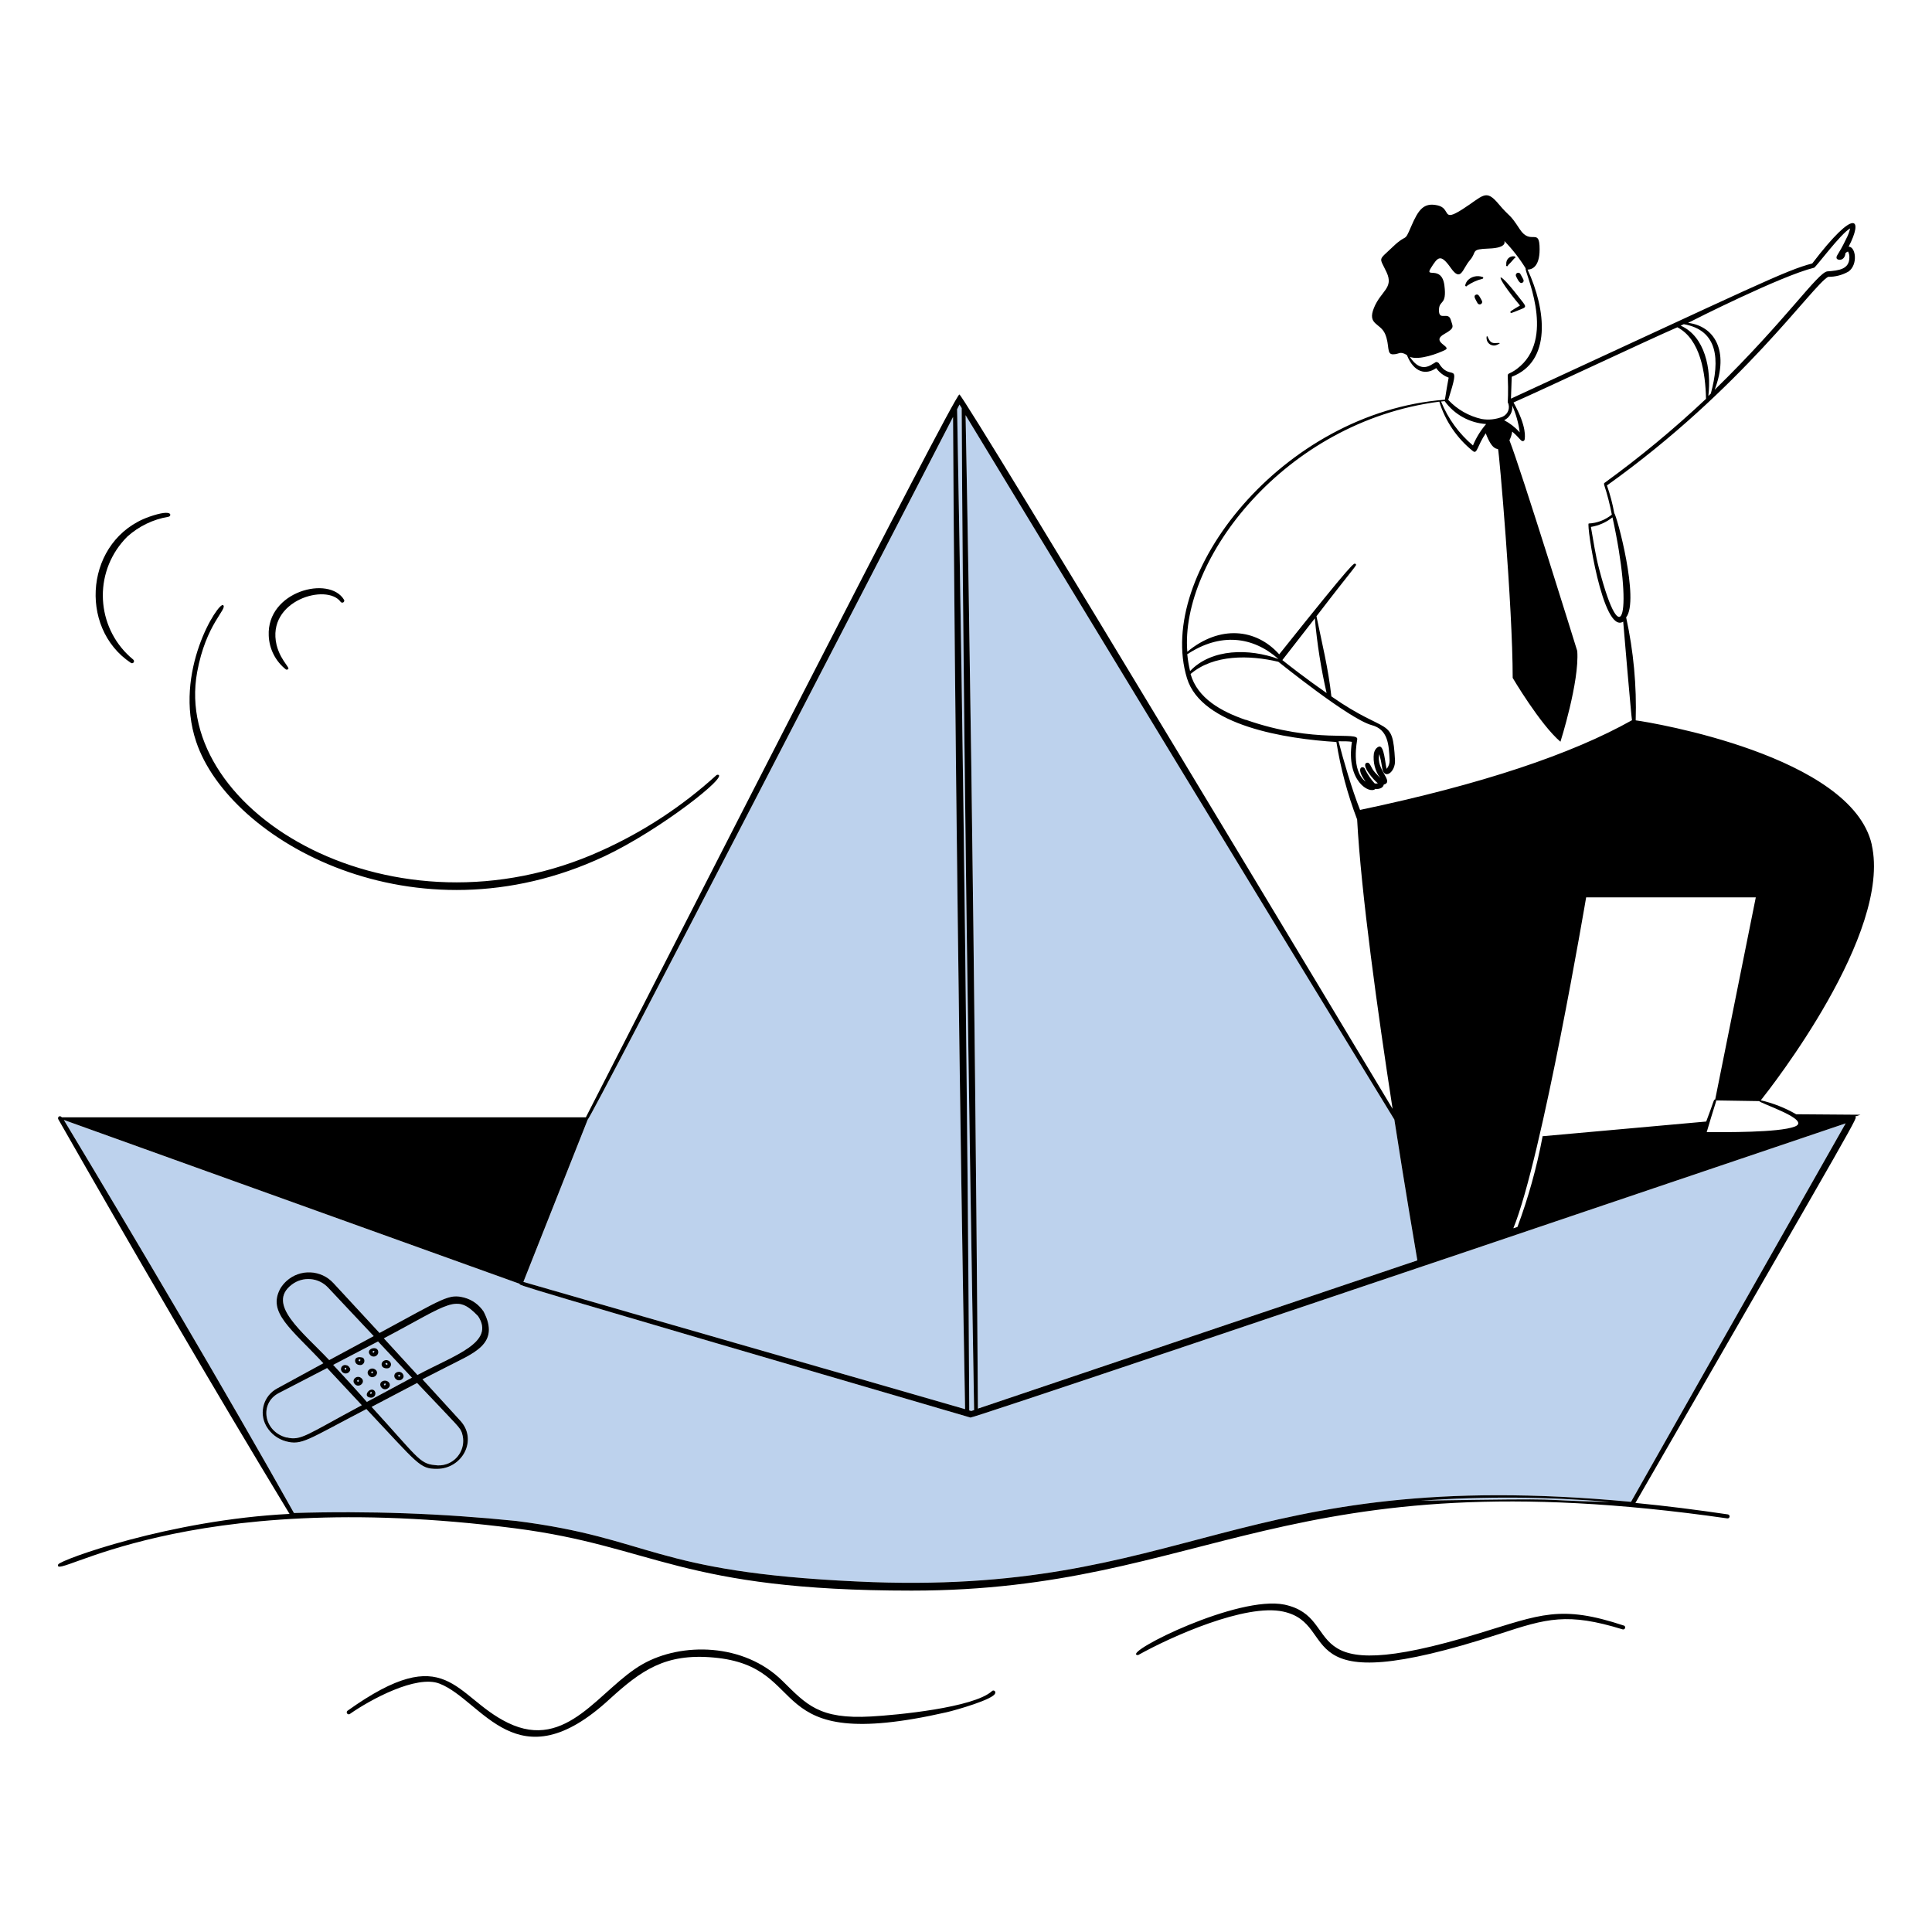 <svg xmlns="http://www.w3.org/2000/svg" id="_1._Definici&#xF3;n_de_Objetivos" width="600" height="600" viewBox="0 0 600 600"><defs><style>.cls-1{fill:#000;}.cls-1,.cls-2{stroke-width:0px;}.cls-2{fill:#bdd2ed;}</style></defs><path class="cls-2" d="M301.65,438.2l.86-.3c-.27-17.68-3.2-178.83-3.86-311.17l-.68-1.1-.74,1.45c1.96,105.32,3.35,227.39,3.77,310.93l.65.18Z"></path><path class="cls-2" d="M440.17,391.41c-.71-4.24-3.74-21.8-7.15-43.79v.03c-55.74-91.19-77.96-127.83-133.14-218.73,2.76,142.81,3.83,304.94,3.83,308.53,37.47-12.67,122.28-41.27,136.47-46.04Z"></path><path class="cls-2" d="M295.99,129.49c-15.55,30.11-112.64,218.17-113.44,218.17l-20,50.46c44.29,12.82,84.82,24.39,137.18,39.52-1.54-83.45-3.29-219.15-3.74-308.14Z"></path><path class="cls-2" d="M86.57,432.62c-6.11,3.17-4.75,12.01,2.46,13.82v-.06c4.45,1.1,6.08-.77,23.32-10l-10.77-11.54-15.01,7.77Z"></path><path class="cls-2" d="M111.29,428.53c-.3.03-.5.27-.3.5h.03c.42.42.56-.53.27-.5Z"></path><path class="cls-2" d="M107.4,424.76c-.3.03-.5.27-.3.5h.06c.36.42.53-.53.24-.5Z"></path><path class="cls-2" d="M116.06,414.94l-14.15-15.04c-2.97-3.19-7.89-3.59-11.33-.92h0c-7.95,6.05,3.38,14.63,11.66,23.41l13.82-7.45Z"></path><path class="cls-2" d="M441.27,466.05c51.58-.82,31.17-.22,58.7.4-19.53-1.66-39.15-1.78-58.7-.4Z"></path><path class="cls-2" d="M115.68,425.92c-.3,0-.5.24-.3.47.39.42.59-.47.3-.47Z"></path><path class="cls-2" d="M123.95,426.93v.12c-.71.06-.09.59.18.45.27-.15.09-.56-.18-.56Z"></path><path class="cls-2" d="M161.42,398.71l-141.6-50.91c22.07,36.67,51.03,85.62,71.47,122.08,23.01-.7,46.04.13,68.94,2.46,42.54,5.37,41.8,15.84,106,18.81,103.33,4.92,116.89-36.28,240.3-24.74,13.65-24.09,24.36-43.05,66.66-117.54-178.21,60.31-271.27,91.55-271.8,91.37-146.49-42.87-139.97-41-139.97-41.53ZM138.73,424.52l-7.51,3.83,11.87,12.99c5.28,5.93.5,14.83-7.39,14.83-5.34,0-5.73-1.36-21.89-18.57-18.36,9.55-20.02,11.36-25.04,10-2.48-.69-4.61-2.3-5.93-4.51-.07-.12-.14-.23-.2-.35-2.25-4.11-.73-9.27,3.38-11.51l14.42-7.86c-10.15-10.86-17.44-15.78-13.35-23.23.51-.84,1.14-1.61,1.87-2.28,4.22-3.86,10.77-3.57,14.63.64l14.3,15.46c20.26-10.95,21.48-12.22,26.4-10.95,2.43.67,4.54,2.2,5.93,4.3,5.31,10.18-3.26,12.93-11.48,17.21Z"></path><path class="cls-2" d="M119.21,415.62l10.47,11.42v-.06c11.66-6.23,24.21-10.06,18.78-18.27-6.82-7.09-8.48-4.03-29.25,6.91Z"></path><path class="cls-2" d="M119.62,429.65c-.33.03-.5.27-.33.5.42.3.65-.53.33-.5Z"></path><path class="cls-2" d="M120.04,423.28c-.71.03-.06.71.18.56.24-.15.09-.56-.18-.56Z"></path><path class="cls-2" d="M115.41,436.92c14.18,15.52,14.89,17.65,19.58,18.07,1.18.2,2.4.11,3.54-.25,4.02-1.27,6.24-5.55,4.97-9.57v-.06c-.74-1.93-.45-1.34-13.97-15.6l-14.12,7.42Z"></path><path class="cls-2" d="M117.4,416.6l-13.94,7.28c3.44,3.65,8.4,9.11,10.46,11.5l14-7.54-10.53-11.24ZM108.31,426.18c-.62.54-1.56.47-2.09-.15-.29-.33-.4-.78-.28-1.21.2-.68.9-1.07,1.58-.87.65,0,1.31.95,1.28,1.36-.06.33-.23.64-.49.86ZM110.13,429.8c-1.16-1.36.8-3.03,2.17-1.75s-.89,3.23-2.17,1.75ZM113.12,422.97c-.19.7-.9,1.11-1.6.93-.04,0-.07,0-.11-.01-.74-.12-1.25-.82-1.14-1.56.3-1.28,2.22-.77,2.46-.65.36.33.51.83.38,1.3ZM116.58,432.97c-.13.73-.83,1.2-1.55,1.07-2.55-.36-.12-3.44,1.22-2.22.29.31.41.74.34,1.15ZM114.52,427.16c-1.19-1.36.83-2.94,2.17-1.72s-.86,3.23-2.17,1.72ZM116.98,420.97c-.62.52-1.53.43-2.05-.18-1.66-1.99,2.7-3.2,2.55-.71-.05.35-.23.67-.5.89ZM120.42,431.2c-1.63,1.1-3.32-1.42-1.63-2.25,1.57-.77,3.26,1.16,1.63,2.25ZM120.84,424.82c-.66.28-1.42.18-1.99-.27-1.16-1.36.83-2.91,2.17-1.75.08.08.15.16.21.26.38.59.2,1.38-.39,1.76ZM122.8,428.17c-.1-.1-.18-.22-.24-.34-.28-.61-.02-1.33.59-1.61.21-.12.45-.18.69-.18.82-.01,1.49.64,1.51,1.46-.06.34-.24.65-.5.87-.62.51-1.53.43-2.05-.19Z"></path><path class="cls-2" d="M115.35,432.3c-.33,0-.5.27-.33.47h-.09c.42.42.74-.47.42-.47Z"></path><path class="cls-2" d="M116.12,419.51c-.33.03-.53.3-.33.5.27.42.65-.53.33-.5Z"></path><path class="cls-2" d="M111.76,422.15c-.33,0-.5.27-.33.47.42.44.65-.47.33-.47Z"></path><path class="cls-1" d="M308.27,525.04c-.09.04-.17.1-.23.17-5.64,5.13-29.49,7.42-37.53,7.86-16.14.92-20.02-3.68-27.5-11.04-12.01-11.87-31.42-12.04-43.43-5.22-13.32,7.56-23.41,27.23-41.86,18.22-16.73-8.16-18.72-25.96-49.84-3.71-.25.23-.27.63-.03.88.19.2.49.26.74.13,6.41-4.51,20.77-12.28,27.92-9.46,13.35,5.19,24.09,31.33,52.84,4.78,9.79-8.9,17.21-14.24,32.19-12.9,31.48,2.76,13.79,30.35,72.45,17,2.73-.62,14.83-4.06,15.07-5.93.07-.14.07-.3,0-.45-.12-.3-.47-.45-.77-.32Z"></path><path class="cls-1" d="M504.28,504.83c-19.67-6.53-25.84-3.41-44.91,2.4-59.33,18.13-41-4.72-60.46-8.9-14.48-2.97-49.6,14.63-45.83,15.63.14.06.3.06.45,0,10.18-5.7,33.29-16.02,44.97-13.47,18.42,3.98,0,28.81,67.28,6.91,14.6-4.78,20.97-6.67,38.12-1.39.33.11.68-.07.79-.4.11-.33-.07-.68-.4-.79Z"></path><path class="cls-1" d="M88.86,207.96c2.31,0-1.57-2.08-2.97-7.68-3.26-13.85,15.69-19.28,19.94-13.32.23.25.63.27.88.04.19-.18.26-.45.16-.69-4.54-7.74-24.09-2.73-23.41,11.12.16,4.13,2.14,7.99,5.4,10.53Z"></path><path class="cls-1" d="M110.13,429.8c1.28,1.48,3.53-.47,2.17-1.75s-3.32.39-2.17,1.75ZM111.02,429.03h-.03c-.21-.24,0-.47.3-.5.3-.03.15.92-.27.5Z"></path><path class="cls-1" d="M123.84,426.03c-.24,0-.48.07-.69.18-.61.28-.88,1-.59,1.61.06.13.14.24.24.34.51.62,1.43.7,2.05.19.27-.22.45-.53.5-.87-.01-.82-.69-1.47-1.51-1.46ZM124.13,427.49c-.27.15-.89-.39-.18-.45v-.12c.27,0,.45.42.18.56Z"></path><path class="cls-1" d="M40.62,205.85c.28.2.67.15.88-.13.2-.28.15-.67-.13-.88-11-9.01-12.62-25.24-3.6-36.24.56-.69,1.16-1.35,1.79-1.97,3.57-3.2,7.97-5.33,12.7-6.14.92,0,1.99-2.76-5.93,0-19.79,7-22.22,34.38-5.7,45.36Z"></path><path class="cls-1" d="M187.59,265.99c17.47-8.22,39.25-25.39,35.27-25.39-.17,0-.33.08-.45.21-10.57,9.6-22.58,17.48-35.6,23.35-64.26,29.25-133.59-11.69-125.58-55.45,2.76-15.04,9.46-19.55,8.07-20.77-1.39-1.22-15.66,20.77-8.37,42.42,10.29,30.76,67.82,63.16,126.65,35.63Z"></path><path class="cls-1" d="M144.27,403.01c-4.92-1.28-6.14,0-26.4,10.95l-14.3-15.46c-3.86-4.22-10.41-4.51-14.63-.64-.73.67-1.36,1.43-1.87,2.28-4.09,7.45,3.2,12.37,13.35,23.23l-14.42,7.86c-4.11,2.25-5.62,7.4-3.38,11.51.07.12.13.24.2.35,1.33,2.21,3.45,3.82,5.93,4.51,5.01,1.36,6.67-.45,25.04-10,16.17,17.21,16.55,18.57,21.89,18.57,7.89,0,12.67-8.9,7.39-14.83l-11.87-12.99,7.51-3.83c8.22-4.27,16.79-7.03,11.48-17.21-1.4-2.1-3.5-3.63-5.93-4.3ZM90.58,398.98h0c3.45-2.67,8.36-2.27,11.33.92l14.15,15.04-13.82,7.45c-8.28-8.78-19.61-17.35-11.66-23.41ZM89.04,446.39v.06c-7.21-1.81-8.57-10.65-2.46-13.82l15.01-7.77,10.77,11.54c-17.24,9.23-18.87,11.1-23.32,10ZM103.46,423.88l13.94-7.28,10.53,11.24-14,7.54c-2.07-2.39-7.02-7.85-10.46-11.5ZM143.5,445.11v.06c1.27,4.02-.96,8.3-4.97,9.57-1.14.36-2.36.45-3.54.25-4.69-.42-5.4-2.55-19.58-18.07l14.12-7.42c13.53,14.27,13.23,13.68,13.97,15.6ZM129.68,426.99v.06l-10.47-11.42c20.77-10.95,22.43-14,29.25-6.91,5.43,8.22-7.12,12.04-18.78,18.27Z"></path><path class="cls-1" d="M110.28,422.33c-.12.74.39,1.44,1.14,1.56.04,0,.07,0,.11.01.7.19,1.41-.23,1.6-.93.13-.47-.02-.97-.38-1.3-.24-.12-2.17-.62-2.46.65ZM111.43,422.62c-.18-.21,0-.47.33-.47s.09.92-.33.47Z"></path><path class="cls-1" d="M115.02,434.05c.73.13,1.42-.35,1.55-1.07.08-.42-.05-.84-.34-1.15-1.33-1.22-3.77,1.87-1.22,2.22ZM114.93,432.77h.09c-.18-.21,0-.47.33-.47s0,.89-.42.47Z"></path><path class="cls-1" d="M107.52,423.96c-.68-.2-1.38.19-1.58.87-.12.42-.02.88.28,1.21.54.62,1.47.69,2.09.15.26-.22.43-.53.49-.86.03-.42-.62-1.36-1.28-1.36ZM107.16,425.26h-.06c-.21-.24,0-.47.3-.5.3-.03.12.92-.24.5Z"></path><path class="cls-1" d="M121.02,422.8c-1.34-1.16-3.32.39-2.17,1.75.56.45,1.33.55,1.99.27.59-.38.77-1.17.39-1.76-.06-.09-.13-.18-.21-.26ZM120.22,423.84c-.24.15-.89-.53-.18-.56.27,0,.42.42.18.56Z"></path><path class="cls-1" d="M581.29,262.28c-6.29-27.56-68.23-37.91-73.31-38.57.33-10.74-.67-21.48-2.97-31.98,4.24-5.31-2.97-31.92-3.68-32.31-.52-2.95-1.29-5.84-2.28-8.66,42.24-30.17,63.93-62.3,68.71-64.79,2.23.03,4.42-.55,6.35-1.66,2.97-2.22,2.2-7.71,0-7.71,4.48-8.54,2.37-12.7-11.3,5.22-8.34,2.17-17.24,6.76-93.57,41.98l.24-6.79c12.43-4.75,10.71-20.77,4.92-33.29.98,0,3.74-.44,3.74-6.29,0-7.09-2.73-.98-6.17-6.26-3.44-5.28-2.67-3.2-6.65-7.92-3.98-4.72-4.69-2.37-11.21,1.78-6.53,4.15-3.38-.3-7.65-1.25-4.27-.95-5.93,1.22-8.22,6.56-2.28,5.34-1.07,1.87-5.7,6.32-4.63,4.45-4.24,2.97-1.93,7.89,2.31,4.92-1.78,5.78-3.92,11.07-2.14,5.28,1.99,4.63,3.47,8.1s.36,6.32,2.43,6.32,2.02-1.13,4.33.21c2.17,5.49,5.93,6.29,9.11,4.06.95,1.36,2.3,2.39,3.86,2.97-.47,2.52-.65,3.59-1.16,6.85-50.43,3.83-89.98,54.26-80.1,86.51,4.54,14.83,30.97,18.84,46.4,19.79,1.31,8.22,3.47,16.28,6.44,24.06,1.22,22.78,6.38,59.84,11.01,89.86-.59-1.01-133.17-221.85-134.54-221.85-1.84.56-88.41,170.76-116,224.49H19.2c-.68-.8-1.42,0-1.1.59,22.31,39.13,48.27,83.78,71.82,122.58-37.05,1.84-71.2,14.27-71.85,15.69-2.05,5.55,38.24-24.56,141.95-11.21,43.31,5.58,51.32,19.34,123.09,19.34,91.97,0,115.88-42.16,253.32-22.43.34.05.66-.19.71-.53.05-.34-.19-.66-.53-.71-9.64-1.42-19.16-2.64-28.72-3.56,72.36-125.61,68.83-119.23,68.23-120l1.66-.56-19.97-.15c-3.42-1.98-7.12-3.44-10.98-4.33,3.23-4.06,40.73-51.86,34.44-79.42ZM545.28,278.68l-12.61,62.77c-.53,0-.3.36-2.79,6.85l-50.85,4.57v.24c-1.79,9.51-4.39,18.85-7.77,27.92l-1.28.42c8.9-21.75,22.61-102.76,22.61-102.76h52.69ZM496.59,176.57c-1.13-4.24-1.69-8.37-2.52-12.93,2.45-.4,4.76-1.42,6.7-2.97,6.44,29.28,3.14,43.94-4.18,15.9ZM563.37,83.15h0c.45,0,8.31-10.65,11.21-12.22-.27,1.15-.69,2.25-1.25,3.29-2.37,4.95-3.14,5.13-2.97,5.93s2.55,1.01,2.76-1.54c.18-.15.59-.5.83-.47.28.55.41,1.16.39,1.78,0,3.68-3.17,4.09-6.82,4.36-2.97.24-12.93,15.25-35.01,36.76,4.66-12.28-.24-19.79-8.25-20.77,1.75-.92,28.92-14.63,39.1-17.12ZM522.91,100.68c10.71,1.9,11.24,11.07,8.4,21.54l-.77.74c1.01-8.31-1.04-18.51-8.6-21.83l.98-.45ZM469.63,125.91c1.17,2.66,1.96,5.48,2.34,8.36-1.38-1.53-3.01-2.81-4.84-3.77,1.75-.83,2.74-2.69,2.5-4.59ZM446.78,112.7h-.09c-.26-.32-.72-.37-1.04-.11-.04.03-.08.07-.11.11-.98.36-4.09,3.65-7.71-1.87,2.97,1.16,8.9-1.1,11.01-2.17s-4.72-2.46-.27-4.95c3.41-1.9,2.58-2.28,1.99-4.36-.8-2.76-3.68.47-3.68-2.97s2.52-1.28,1.69-7.74c-.83-6.47-6.32-2.05-4.18-5.43,2.14-3.38,2.97-4.54,6.17,0s3.56.33,5.93-2.4c2.37-2.73,0-3.41,5.93-3.62,5.93-.21,4.75-2.37,4.75-2.37,2.52,2.59,4.75,5.46,6.65,8.54-.71.44,9.32,20.53-1.66,30.32-2.97,2.64-3.92,1.99-3.92,2.97.24,5.31,0,8.04,0,8.25.83,1.62.19,3.6-1.43,4.43-.08.04-.15.07-.23.11-2.05.83-4.29,1.06-6.47.68-3.97-.9-7.58-2.96-10.35-5.93,4.12-13.08.71-5.22-2.97-11.48ZM448.65,124.57c3.02,4.17,7.74,6.78,12.88,7.12-1.71,1.98-3.09,4.23-4.09,6.65-4.36-3.68-7.76-8.36-9.91-13.65l1.13-.12ZM368.73,203.3h-.18c10.44-6.97,20.56-5.64,28.48,1.36-9.05-3.32-20.77-3.29-27.44,3.74-.4-1.68-.69-3.38-.86-5.1ZM386.92,223.53h-.18c-7.48-2.61-14.83-6.62-17-14.21,7.15-6.11,18.27-5.93,27.26-3.8.3.21,22.04,17.8,28.98,19.67,5.13,1.36,5.34,6.08,5.58,10.92.02.97-.3,1.92-.92,2.67-.45-1.28-.74-7.42-2.37-6.91,0,0-1.19.24-1.6,2.11-.33,2.71.36,5.44,1.96,7.65-.45-.53-1.07-1.13-1.63-1.75-1.39-1.54-1.45-3.32-2.58-2.97-1.87.68,2.4,5.61,3.5,6.35-.42,0-.5.21-1.04,0-1.19-1.31-2.19-2.79-2.97-4.39-.27-1.19-3.38-.98.21,3.89-4.69-3.56-2.61-12.76-2.64-13.05.77-2.85-12.73,1.48-34.56-6.17ZM398.25,204.99l10.09-12.96c.68,7.81,1.9,15.56,3.65,23.2-6.2-4.3-12.16-8.96-13.74-10.23ZM422.37,251.51c-2.52-6.32-5.22-15.63-6.67-21.27l.06-.03c1.84,0,3.23,0,4.09.18-1.9,12.28,5.58,16.35,7.3,14.6,1.04.18,2.43-.27,2.58-1.31,3.44-.98-2.58-4.66-1.36-9.46.37,1.36.66,2.75.86,4.15.53,4.06,4.21,1.48,4-2.31-.77-13.77-2.11-7.45-19.76-19.79-.92-8.54-2.97-16.82-4.63-24.89,12.46-16.26,12.67-15.81,12.16-16.2s.3-2.08-23.73,28.03c-7.21-8.07-18.51-9.14-28.54-.8-2.31-28.33,29.93-71.41,78.26-77.67,1.87,6.07,5.53,11.44,10.5,15.4,1.28.92,1.25-1.63,3.92-5.58,2.05,5.43,3.56,4.66,3.83,4.95.27.3,4.54,48.71,4.54,71.02,0,0,8.57,14.51,14.83,19.82,0,0,5.93-18.66,5.22-28.18,0,0-17.47-56.37-21.06-65.44.43-.85.72-1.76.86-2.7,2.67,2.34,2.58,2.97,3.38,2.97.29-.08.49-.33.5-.62,0-.3.86-3.59-3.47-11.39,10.68-4.72,40.29-18.72,50.88-23.35,7.18,3.74,8.72,14.18,8.9,22.22-9.98,9.4-20.55,18.15-31.65,26.2v.47c1,3.04,1.8,6.14,2.4,9.29-2.04,1.66-4.55,2.63-7.18,2.76-.8,0,4.36,34.53,10.71,30.47,0,.3,2.58,30.29,2.73,30.62-18.75,10.53-46.52,19.88-84.46,27.86ZM433.02,347.66v-.03c3.41,21.98,6.44,39.55,7.15,43.79-14.18,4.78-99,33.37-136.47,46.04,0-3.59-1.07-165.72-3.83-308.53,55.18,90.9,77.4,127.54,133.14,218.73ZM297.98,125.63l.68,1.1c.65,132.34,3.59,293.49,3.86,311.17l-.86.3-.65-.18c-.42-83.54-1.81-205.62-3.77-310.93l.74-1.45ZM182.54,347.66c.8,0,97.9-188.06,113.44-218.17.45,89,2.2,224.69,3.74,308.14-52.36-15.13-92.89-26.7-137.18-39.52l20-50.46ZM441.27,466.05c19.55-1.39,39.17-1.26,58.7.4-27.54-.62-7.12-1.21-58.7-.4ZM506.53,466.41c-123.41-11.54-136.97,29.67-240.3,24.74-64.2-2.97-63.46-13.44-106-18.81-22.9-2.34-45.93-3.16-68.94-2.46-20.44-36.46-49.39-85.41-71.47-122.08l141.6,50.91c0,.53-6.53-1.33,139.97,41.53.53.18,93.6-31.06,271.8-91.37-42.3,74.49-53.01,93.45-66.66,117.54ZM557.35,349.88c-4.92,1.9-22.01,1.72-27.32,1.72,2.31-7.83,2.97-9.55,2.97-9.85l13.38.21c-.15.59,16.46,5.84,10.98,7.92Z"></path><path class="cls-1" d="M118.79,428.94c-1.69.83,0,3.35,1.63,2.25,1.63-1.1-.06-3.03-1.63-2.25ZM119.3,430.16c-.18-.24,0-.47.33-.5.33-.03.09.8-.33.5Z"></path><path class="cls-1" d="M114.93,420.78c.52.62,1.43.7,2.05.18.27-.23.45-.54.5-.89.15-2.49-4.21-1.28-2.55.71ZM115.8,420.01c-.21-.21,0-.47.33-.5.33-.03-.06.92-.33.5Z"></path><path class="cls-1" d="M460.64,86.3c0-.16-.13-.3-.3-.3-1.56-.54-3.3-.15-4.48,1.01-.39.42-.66.93-.8,1.48-.15.39.39.62.53.27,1.44-1,3.05-1.74,4.75-2.17.16,0,.3-.13.3-.3Z"></path><path class="cls-1" d="M114.52,427.16c1.31,1.51,3.5-.5,2.17-1.72s-3.35.36-2.17,1.72ZM115.38,426.39c-.21-.24,0-.47.3-.47s.09.89-.3.47Z"></path><path class="cls-1" d="M468.26,82.58c.04-.06.06-.13.06-.2h0c.7-.69,1.36-1.41,1.99-2.17.16,0,.3-.13.3-.3,0-.16-.13-.3-.3-.3-1.2-.18-2.32.64-2.5,1.84-.01.09-.02.17-.02.26v.5c-.1.13-.07.32.06.41.13.1.32.07.41-.06Z"></path><path class="cls-1" d="M469.09,97.04c.15.3.39.15,2.31-.62,2.97-1.22,2.97-.74,0-4.51-6.94-8.96-7.65-7,.65,2.97-2.97,1.75-3.11,1.87-2.97,2.17Z"></path><path class="cls-1" d="M464.18,107.29c.25-.03.5-.09.73-.2,2.05-.86-.21-.53-.59-.53-1.45,0-1.75-.8-2.34-1.99,0-.08-.07-.15-.15-.15-.08,0-.15.07-.15.15-.03.23-.03.46,0,.68.13,1.25,1.25,2.17,2.51,2.04Z"></path><path class="cls-1" d="M470.87,85.91c.56,1.1,1.19,2.4,1.96,1.87.83-.53,0-1.39-.59-2.55-.13-.4-.57-.63-.97-.49-.4.13-.63.57-.49.97.02.07.06.14.1.2Z"></path><path class="cls-1" d="M459.95,94.42c.36-.23.47-.71.24-1.07-.56-.92-.98-2.25-1.87-1.81-.89.44,0,1.54.56,2.64.23.36.71.47,1.07.24Z"></path></svg>